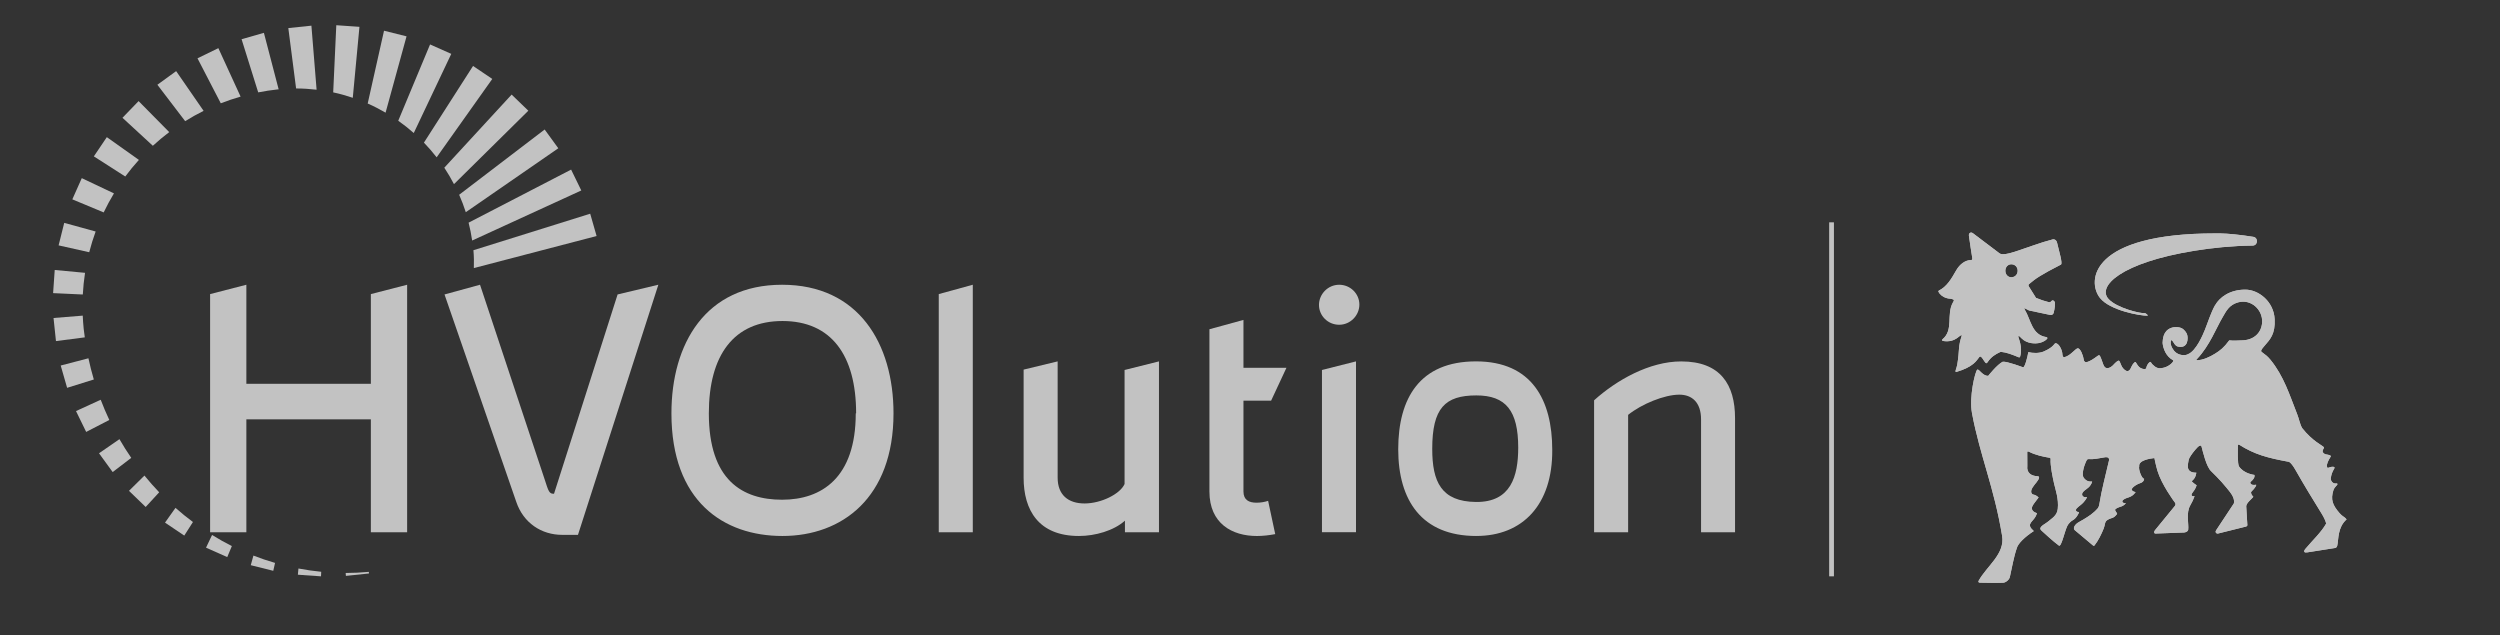 <?xml version="1.0" encoding="UTF-8"?>
<svg xmlns="http://www.w3.org/2000/svg" xmlns:xlink="http://www.w3.org/1999/xlink" id="Livello_1" width="1290.67" height="328" viewBox="0 0 1290.67 328">
  <rect x="0" y="0" width="1290.67" height="328" fill="#333333" stroke="none"/>
  <defs>
    <style>.cls-1{clip-path:url(#clippath);}.cls-2,.cls-3{fill:#fff;}.cls-4{clip-path:url(#clippath-1);}.cls-5{clip-path:url(#clippath-2);}.cls-6{opacity:.7;}.cls-3{stroke-width:0px;}</style>
    <clipPath id="clippath">
      <path class="cls-3" d="M1106.88,247.17s0,0,0,0c0,0,0,0,0,0M1134.06,185.49c.21-.22.36-.35.36-.35,6.33-6.71,9.86-15.99,12.92-21.14,1.87-3.15,3.32-6.57,8.11-7.9,6.74-1.87,12.75,3.85,12.42,10.27-.28,5.3-4.08,9-9.79,9.33-5.64.32-7.19.02-7.19.02-2.8,3.81-4.71,5.23-7.28,6.84-2.87,1.81-6.45,3.42-9.47,3.42-.34-.02-.27-.3-.08-.49M1143.64,157.43c-2.36,4.23-3.68,8.8-5.36,12.94-.83,2.04-4.42,10.83-8.71,12.49-1.16.76-4.8.93-7.07-1.64-1.1-1.39-2.42-3.65-1.6-5.6h.25c.84.56,1.25,2.05,2.25,2.82,1.12.84,3.02.86,4.1.26,1.49-.83,1.89-2.5,1.89-4.18,0-2.04-.86-3.32-2.25-4.55-1.55-1.32-4.66-1.37-6.54-.57-4,1.7-4.02,6.01-4.12,7.67.27,2.81,1.68,6.88,5.4,8.91.76.41-2,3.65-6.06,4.1-1.26.16-2.09,0-3.27-.8-.99-.83-1.64-1.29-2.12-2.28-.31-.65-1.94.86-2.39,2.97-.19.88-1.75.71-3.05-.06-1.55-.92-2.16-2.95-2.56-3.02-.42-.07-1.55,1.28-2.02,2.42-.71,1.8-1.61,2.68-2.81,2.09-.89-.46-1.54-1.19-2.02-1.95-.64-1.07-.92-2.24-1.34-2.88-.09-.17-.18-.28-.28-.31-.49-.4-2.2,1.36-2.75,1.96-.68.76-2,1.97-3.56,1.82-1.82-.18-1.95-3.08-3.44-6.13-.07-.4-.63-.61-.96-.38-2.81,2.05-3.73,2.61-5.36,3.25-1.82.71-2.06-.79-2.06-.79-.35-2.54-1.71-5.92-3.04-6.17-1.26-.05-3.69,3.74-6.95,4.58-1.1.29-1.12-1.77-1.12-1.8-.15-2.02-1.73-5.22-3.4-5.4-.87-.1-.64,1.84-6.16,4.25-2.43,1.07-5.94.91-8,.33-.44,2.61-1.73,7.7-2.68,7.88,0,0-8.32-3.17-10.52-2.9-2.85,1.37-7.51,7.28-7.51,7.28-1.38.07-2.52-.78-3.44-1.62-1.07-1-1.82-1.99-2.28-1.5-1.08,1.15-4.22,14.02-2.65,22.42,4.12,21.99,11.42,38.22,15.55,63.35,1.54,9.35-7.96,15.57-12.12,23.15,0,0-.55.97.75.98,3.94.03,7.38.2,11.91.03,1.23-.06,3.1-1.41,3.45-2.97,1.07-4.67,1.97-10.24,3.62-14.99.59-2.2,4.03-5.67,8.69-8.68.24-.16-2.68-1.86-1.78-3.78.84-1.79,2.45-2.36,3.47-5.46-3.94-1.22-2.29-3.76-2.29-3.76.28-.69,1.28-1.93,3.13-4.39-2.21-1.98-2.78-1.05-3.46-1.94-.76-.98-.37-2.48,1.35-4.61,1.16-1.43,3.78-4.34,1.43-4.42-3.11-.11-5.59-1.75-5.14-5.28l-.03-7.08c0-.79.82-.29.82-.29,3.54,1.8,7.37,2.59,10.83,3.16,0,0,.46.08.41.7-.24,3.26,1.06,9.42,1.82,12.75.7,3.05,2.42,7.81,1.87,12.91-.38,3.57-3.06,4.82-4.89,6.49-1.14,1.04-4.39,2.42-4.09,3.87,0,0,.1.5.8,1.06,0,0,6.2,5.73,8.78,7.54,1.25.88,2.88-7.17,4.32-10.14.62-1.3,2.01-2.53,2.72-2.9,2.11-1.08,3.24-3.88,3.24-3.88l.03-.42c-1.78.03-1.71-1.2-1.28-1.73.42-.53,1.53-1.37,2.42-2.09,2.11-1.72,2.97-3.65,2.97-3.65l-.03-.25c-2.32.37-2.49-1.18-2.43-1.59.05-.42.34-1.01,1.37-1.88.82-.69,3.11-1.82,3.81-4.51.01-.07-.12-.05-.38-.03-.73.06-2.43.1-3.95-1.92-1.19-1.58.06-5.86.93-7.83.68-1.55.88-1.91,1.68-1.84,2.61.21,5.14-.4,8.44-.95,0,0,2.41-.49,1.98,1.7-1.62,7.1-3.87,15.4-5.01,22.72,0,0-.23,1.32-.76,1.91-2.36,2.74-4.85,4.23-7.5,5.85-1.94,1.19-3.79,1.77-4.71,3.77,0,0-.46,1.05.37,1.73l9.39,7.88c.48.41.78-.08.78-.08,1.91-2.4,3.65-6,4.76-8.82.71-1.82.36-2.85,1.45-3.97,0,0,.9-.72,2.18-1.12,1.53-.48,1.84-.69,2.84-1.83.73-.85.42-.4-.6-2.32-.39-.73,1.61-1.46,1.61-1.46,1.17-.6,2.19-.31,3.95-2.22-2.2,0-2.11-1.15-1.43-1.71,1.94-1.59,4.17-.86,6.36-3.93v-.15c-.46,0-1.59-.39-1.92-1.08-.33-.89,2.04-2.75,4.44-3.53,2.05-.67,1.93-2.23,1.93-2.23t0,.01s0-.01,0-.01c-1.25-.03-3.04-5-2.52-6.44-.43-3.15,5.62-3.99,7.84-4.26,0,0,.73,3.75,1.57,6.56,2.12,7.11,8.66,15.92,8.66,15.92.35.46,1.12,1.2.3,2.29l-10.25,12.52c-.52.61-.6,1.69.28,1.69l14.9-.55c1.05-.14,1.9-.73,1.99-1.39.4-2.92-1.27-8.72,1.14-12.75.96-1.6,1.46-2.77,2.16-4.61,0,0-2.97.52-.81-2.19.77-.96,1.42-2.03,1.86-3.44,0,0-1.25-.77-2.32-1.8-.43-.4.18-.66.18-.66,1.1-1.01,1.68-1.98,2-4.03-3.37.06-4.07-1.5-4.36-2.48-.17-.59.12-3.92.81-5.19.75-1.39,2.37-3.63,4.29-5.59.77-.73,1.69-1.11,1.93-.23.63,2.32,2.46,10.57,5.07,12.82,0,0,4.68,4.48,7.78,8.37,1.75,2.19,4.44,4.99,3.89,8.06l-.45.73-8.73,13.21s-.52.76-.15,1.26c.34.47.82.53,1.16.44l14.25-3.56s.47-.08.69-.34c.15-.17.15-.48.15-.48l-.58-9.66c-.03-1.62,2.9-3.9,3.56-4.77.14-.17.09-.33-.1-.44-.67-.41-1.27-1.93-.81-2.36,1.95-1.84,2.94-3.67,2.33-3.56-1.1.21-2.44.17-2.84-.85-.21-.5.32-.81.32-.81,2.51-2.14,1.71-3.42,1.71-3.43,0,0-5.29-.51-7.89-4.36-.86-1.28-.6-8.69-.58-10.74,0,0-.03-.74.55-.56,8,5.12,14.78,6.88,25.53,8.87,0,0,1.12-.21,3.65,4.24,4.44,7.81,8.81,14.97,13.57,22.66,1.11,1.8,1.89,3.45,2.28,5.01-2.49,4.48-7.12,8.75-10.66,13-1.38,1.64-.47,2.09.72,1.91l14.53-2.29s.88-.1,1.11-1.13c.79-3.48.1-9.41,4.84-13.65-1.12-1.41-2.05-1.37-3.6-3.16-3.79-4.35-4.61-7.13-3.29-11.62.6-2.04,1.98-2.63,2.15-3.35.06-.24-.17-.45-.42-.41-2.37.41-3.29-1.95-2.96-2.95.23-1.46.51-2.68,1.77-4.8.28-.47.06-.78-.47-.83-.82-.08-1.46.1-1.94.26-.84.3-1.23.6-1.37-.44-.19-1.41.58-2.93,1.94-5.14.42-.69-1.91-1.03-2.34-1.07-.89-.06-1.86-1.01-1.85-1.46.02-1.57,1.06-1.75.6-2.31-.73-.91-5.84-3.07-11.17-9.84-1.23-2.14-1.63-4.91-2.61-7.28-3.87-9.79-6.89-19.62-13.79-28.03-1.64-1.95-2.2-2.25-4.4-3.92-.72-.55-.46-1.14,1.37-3.24,2.93-3.35,5.62-6.14,5.23-13.81-.46-9.03-8.26-15.2-15.19-15.2-8.19,0-13.37,4.21-15.44,7.91"></path>
    </clipPath>
    <clipPath id="clippath-1">
      <path class="cls-3" d="M1035.3,139.78c0-1.95,1.38-3.34,3.04-3.34,1.93,0,3.31,1.39,3.31,3.34s-1.39,3.36-3.31,3.36c-1.66,0-3.04-1.4-3.04-3.36M1016.48,121.68c.67,5.23,1.29,8.27,1.73,11.44.1.73-.04,1.12-.55,1.12-3.04,0-5.93,2.18-7.72,5.31-2.51,4.4-4.8,8.4-8.93,10.43-.24.12-.36.41-.24.65.87,1.69,2.41,2.68,3.93,3.19,1.69.57,2.48.19,3.77.82.2.1.31.35.24.57-.1.33-.3.6-.51,1-3.46,6.2.53,14.11-5.37,18.97-.29.24-.19.77.18.83,3.5.6,5.77-.4,7.26-1.39,1.43-.96,2.14-1.91,2.56-1.46-2.06,6.25-1.05,7.12-2.36,15.09-.28,1.78-1.56,4.09-.43,3.76,8.92-2.61,10.54-6.2,11.19-6.85.73-.74.91-2.45,2.91.87.44.72,1.09,1.62,1.41,1.46.24.03.6-.56.75-.76,1.73-2.51,3.88-3.87,6.33-4.98.12-.06.23-.12.36-.11,3.08.31,5.68,1.37,9.25,2.83.26.1.56-.02.65-.28,1.56-5.13-.98-9.76-.89-10.43.08-.67.42-.35,1.69.93,2.74,2.75,7.01,2.94,9.52,2.28,1.35-.35,3.13-1.25,3.7-2.15.2-.32,0-.71-.37-.77-7.61-1.1-8.01-8.89-11.18-14.13-.18-.29-.34-.76-.21-.85l2.4,1.22s10.64,2.27,11.1,2.34c1.07.17,1.57-1.04,1.57-1.04.08-.31.76-2.89.69-5.17-.03-1.03-1.16-1.66-1.66-1.14-.2.2-.39.42-.6.57-.26.2-.62.24-.94.15-2.72-.74-3.65-1.01-6.59-2.21l-3.83-6.12c-.26-.78.37-1.1.62-1.3,3-2.56,5.65-4.41,16.08-9.77,1-.51-.99-7-1.99-11.29-.33-1.49-1.55-1.89-2.11-1.75-13.35,3.47-25.2,9.73-27.86,7.04-.03-.03-.03-.02-.03-.02l-.02-.02-13.42-10.15c-.33-.24-.67-.35-.96-.35-.71,0-1.25.64-1.13,1.62"></path>
    </clipPath>
    <clipPath id="clippath-2">
      <path class="cls-3" d="M1084.09,153.75c5.12,6.56,20.94,9.35,24.69,9.24,0,0,.05-.29-.28-.58-.53-.47-.87-.78-1.5-.77-1.94.27-14.09-2.56-18.43-7.28-5.98-6.48,6.32-18.76,44.39-24.91,9.14-1.48,19.41-2.55,29.99-2.66,2.78-.03,3.08-4.08.33-4.52-6.51-1.06-13.21-1.72-16.86-1.76-.94,0-1.86-.01-2.77-.01-64.53,0-66.3,24.62-59.55,33.26"></path>
    </clipPath>
  </defs>
  <g class="cls-6">
    <path class="cls-3" d="M163.45,46.31l-2.68-33.06-11.92,1.25,4.02,31.17c3.58,0,7.1.24,10.58.64"></path>
    <path class="cls-3" d="M190.39,295.23c-4.01.37-7.99.58-11.93.58l.12,1.5,11.92-1.25-.1-.83Z"></path>
    <path class="cls-3" d="M143.33,46.16l.53-.03-7.62-29.18-11.52,3.3,8.58,27.44c3.29-.64,6.63-1.17,10.02-1.53"></path>
    <path class="cls-3" d="M124.21,49.88l-11.48-25.02-10.77,5.25,12.02,23.22c3.33-1.3,6.74-2.45,10.23-3.45"></path>
    <path class="cls-3" d="M105.11,57.23l-14.17-20.51-9.69,7.04,14.34,18.79c3.07-1.92,6.25-3.69,9.52-5.32"></path>
    <path class="cls-3" d="M87.36,68.2l-15.81-16.01-8.32,8.62,15.68,14.45c2.7-2.48,5.52-4.83,8.45-7.05"></path>
    <path class="cls-3" d="M71.7,82.55l-16.55-11.75-6.7,9.93,16.22,10.39c2.2-2.97,4.55-5.84,7.04-8.57"></path>
    <path class="cls-3" d="M58.83,99.84l-16.61-7.87-4.88,10.95,16.19,6.74c1.6-3.36,3.38-6.64,5.3-9.82"></path>
    <path class="cls-3" d="M49.38,119.52l-16.22-4.46-2.9,11.62,15.8,3.54c.94-3.64,2.04-7.21,3.32-10.71"></path>
    <path class="cls-3" d="M43.9,140.85l-15.65-1.47-.83,11.95,15.33.71c.2-3.78.59-7.51,1.15-11.19"></path>
    <path class="cls-3" d="M43.78,174.17c-.2-1.46-.41-2.91-.57-4.38-.24-2.29-.39-4.57-.49-6.84l-15.08,1.22,1.25,11.92,14.89-1.92Z"></path>
    <path class="cls-3" d="M45.65,184.97l-14.31,3.74,3.31,11.51,13.79-4.3c-1.06-3.59-2-7.24-2.79-10.95"></path>
    <path class="cls-3" d="M244.63,138.4l63.37-16.55-3.3-11.52-60.29,18.85c.28,3.11.32,6.18.22,9.23"></path>
    <path class="cls-3" d="M51.99,206.38l-12.75,5.84,5.25,10.77,11.94-6.18c-1.62-3.4-3.08-6.89-4.44-10.44"></path>
    <path class="cls-3" d="M243.75,124.18l56.35-25.85-5.25-10.77-52.93,27.39c.77,3.02,1.38,6.09,1.84,9.23"></path>
    <path class="cls-3" d="M61.66,226.73l-10.54,7.28,7.05,9.7,9.59-7.33c-2.16-3.13-4.19-6.34-6.09-9.65"></path>
    <path class="cls-3" d="M240.48,109.54l47.75-32.99-7.04-9.69-44.14,33.69c1.28,2.92,2.44,5.91,3.42,8.99"></path>
    <path class="cls-3" d="M66.59,253.4l8.62,8.33,6.97-7.58c-2.64-2.77-5.19-5.64-7.61-8.63l-7.98,7.88Z"></path>
    <path class="cls-3" d="M234.37,95.07l38.39-37.91-8.62-8.33-34.76,37.75c1.82,2.72,3.46,5.56,4.99,8.48"></path>
    <path class="cls-3" d="M85.2,269.81l9.93,6.7,4.48-7.01c-3.11-2.31-6.11-4.74-9.01-7.31l-5.41,7.62Z"></path>
    <path class="cls-3" d="M225.43,81.22l28.72-40.47-9.93-6.7-25.36,39.59c2.33,2.4,4.51,4.94,6.57,7.58"></path>
    <path class="cls-3" d="M106.37,282.74l10.95,4.87,2.38-5.7c-3.5-1.75-6.9-3.67-10.22-5.72l-3.11,6.55Z"></path>
    <path class="cls-3" d="M213.62,68.67l19.36-40.86-10.95-4.87-16.43,39.4c2.79,1.96,5.46,4.08,8.01,6.33"></path>
    <path class="cls-3" d="M129.46,291.79l11.62,2.9.92-4.08c-3.79-1.1-7.52-2.35-11.17-3.78l-1.37,4.96Z"></path>
    <path class="cls-3" d="M209.88,18.76l-11.62-2.9-8.43,37.58c3.17,1.39,6.25,2.99,9.23,4.73l10.83-39.42Z"></path>
    <path class="cls-3" d="M165.84,295.19c-3.97-.38-7.89-.96-11.76-1.69l-.3,3.2,11.95.84.1-2.35Z"></path>
    <path class="cls-3" d="M185.57,13.85l-11.95-.83-1.6,34.67c3.45.73,6.81,1.69,10.11,2.8l3.44-36.64Z"></path>
    <polygon class="cls-3" points="127.19 216.49 127.19 274.78 108.47 274.78 108.47 151.83 127.19 147 127.19 198.16 191.46 198.16 191.46 151.83 210.19 147 210.19 274.78 191.46 274.78 191.46 216.49 127.19 216.49"></polygon>
    <path class="cls-3" d="M298.39,276.13h-8.1c-10.81,0-20.07-6.18-23.74-16.98l-37.06-107.13,18.33-5.02,33.39,100.56c1.93,5.98,2.32,7.53,4.82,7.33l32.82-102.88,21.04-5.02-41.5,129.13Z"></path>
    <path class="cls-3" d="M441.99,213.4c0-30.11-12.93-47.67-38.02-47.67s-38.02,17.56-38.02,47.67c0,34.55,17.37,44.59,37.83,44.59s38.02-11.39,38.02-44.59h.19ZM403.97,276.71c-30.49,0-57.33-17.95-57.33-63.31,0-35.9,17.57-66.39,57.13-66.39s57.52,30.49,57.52,66.39c0,43.62-26.64,63.31-57.33,63.31"></path>
    <polygon class="cls-3" points="484.65 274.78 484.65 151.83 502.22 147 502.22 274.78 484.65 274.78"></polygon>
    <path class="cls-3" d="M580.77,274.78v-5.98c-5.79,5.21-15.44,7.91-23.74,7.91-20.84,0-28.57-13.32-28.57-30.11v-55.78l17.57-4.25v60.03c0,8.88,5.41,13.32,13.9,13.32s18.33-4.82,20.65-10.04v-58.87l17.76-4.44v88.21h-17.57Z"></path>
    <path class="cls-3" d="M656.24,206.84h-14.28v46.9c0,4.44,2.89,5.79,6.75,5.79,2.12,0,4.25-.38,5.98-.96l3.67,17.18c-3.08.58-6.36.97-9.46.97-12.74,0-24.51-6.37-24.51-22.97v-83.77l17.57-4.82v24.71h22.2l-7.92,16.98Z"></path>
    <path class="cls-3" d="M682.49,274.78v-83.77l17.57-4.44v88.2h-17.57ZM691.37,167.66c-5.79,0-10.42-4.63-10.42-10.23s4.63-10.42,10.42-10.42,10.43,4.63,10.43,10.22-4.63,10.43-10.43,10.43"></path>
    <path class="cls-3" d="M783.81,231.16c0-19.11-6.36-27.02-21.61-27.02-16.21,0-22.78,6.56-22.78,27.6,0,16.99,4.64,27.21,22.58,27.41,17.95.19,21.81-13.12,21.81-28.18v.19ZM762.2,276.71c-28.18,0-40.34-18.33-40.34-44.78s11.2-45.36,40.15-45.36,39.37,20.07,39.37,45.74c.19,28.18-15.24,44.39-39.18,44.39"></path>
    <path class="cls-3" d="M878.2,274.78v-58.29c0-8.88-4.82-12.74-11.2-12.74-7.72,0-19.49,4.82-26.45,10.43v60.61h-17.57v-68.13c11.58-10.43,28.57-20.07,44.97-20.07,20.27,0,27.8,11.96,27.8,29.34v58.87h-17.57Z"></path>
    <path class="cls-2" d="M1106.88,247.17s0,0,0,0c0,0,0,0,0,0M1134.06,185.49c.21-.22.36-.35.36-.35,6.33-6.71,9.86-15.99,12.92-21.14,1.87-3.15,3.32-6.57,8.11-7.9,6.74-1.87,12.75,3.85,12.42,10.27-.28,5.3-4.08,9-9.79,9.33-5.64.32-7.19.02-7.19.02-2.8,3.81-4.71,5.23-7.28,6.84-2.87,1.81-6.45,3.42-9.47,3.42-.34-.02-.27-.3-.08-.49M1143.64,157.43c-2.36,4.23-3.68,8.8-5.36,12.94-.83,2.04-4.42,10.83-8.71,12.49-1.16.76-4.8.93-7.07-1.64-1.1-1.39-2.42-3.65-1.6-5.6h.25c.84.56,1.25,2.05,2.25,2.82,1.12.84,3.02.86,4.1.26,1.49-.83,1.89-2.5,1.89-4.18,0-2.04-.86-3.32-2.25-4.55-1.55-1.32-4.66-1.37-6.54-.57-4,1.7-4.02,6.01-4.12,7.67.27,2.81,1.68,6.88,5.4,8.91.76.41-2,3.65-6.06,4.1-1.26.16-2.09,0-3.27-.8-.99-.83-1.64-1.29-2.12-2.28-.31-.65-1.94.86-2.39,2.97-.19.88-1.75.71-3.05-.06-1.55-.92-2.16-2.95-2.56-3.02-.42-.07-1.55,1.28-2.02,2.42-.71,1.8-1.61,2.68-2.81,2.09-.89-.46-1.54-1.19-2.02-1.95-.64-1.07-.92-2.24-1.34-2.88-.09-.17-.18-.28-.28-.31-.49-.4-2.2,1.36-2.75,1.96-.68.76-2,1.97-3.56,1.82-1.82-.18-1.95-3.08-3.44-6.13-.07-.4-.63-.61-.96-.38-2.81,2.05-3.73,2.61-5.36,3.25-1.82.71-2.06-.79-2.06-.79-.35-2.54-1.71-5.92-3.04-6.17-1.26-.05-3.69,3.74-6.95,4.58-1.1.29-1.12-1.77-1.12-1.8-.15-2.02-1.73-5.22-3.4-5.4-.87-.1-.64,1.84-6.16,4.25-2.43,1.07-5.94.91-8,.33-.44,2.61-1.73,7.7-2.68,7.88,0,0-8.32-3.17-10.52-2.9-2.85,1.37-7.51,7.28-7.51,7.28-1.38.07-2.52-.78-3.44-1.62-1.07-1-1.82-1.99-2.28-1.5-1.08,1.15-4.22,14.02-2.65,22.42,4.12,21.99,11.42,38.22,15.55,63.35,1.54,9.35-7.96,15.57-12.12,23.15,0,0-.55.97.75.98,3.94.03,7.38.2,11.91.03,1.23-.06,3.1-1.41,3.45-2.97,1.07-4.67,1.97-10.24,3.62-14.99.59-2.2,4.03-5.67,8.69-8.68.24-.16-2.68-1.86-1.78-3.78.84-1.79,2.45-2.36,3.47-5.46-3.94-1.22-2.29-3.76-2.29-3.76.28-.69,1.28-1.93,3.13-4.39-2.21-1.98-2.78-1.05-3.46-1.94-.76-.98-.37-2.48,1.35-4.61,1.16-1.43,3.78-4.34,1.43-4.42-3.11-.11-5.59-1.75-5.14-5.28l-.03-7.08c0-.79.82-.29.82-.29,3.54,1.8,7.37,2.59,10.83,3.16,0,0,.46.08.41.7-.24,3.26,1.06,9.42,1.82,12.75.7,3.05,2.42,7.81,1.87,12.91-.38,3.57-3.06,4.82-4.89,6.49-1.14,1.04-4.39,2.42-4.09,3.87,0,0,.1.5.8,1.06,0,0,6.2,5.73,8.78,7.54,1.25.88,2.88-7.17,4.32-10.14.62-1.3,2.01-2.53,2.72-2.9,2.11-1.08,3.24-3.88,3.24-3.88l.03-.42c-1.78.03-1.71-1.2-1.28-1.73.42-.53,1.53-1.37,2.42-2.09,2.11-1.72,2.97-3.65,2.97-3.65l-.03-.25c-2.32.37-2.49-1.18-2.43-1.59.05-.42.34-1.01,1.37-1.88.82-.69,3.11-1.82,3.81-4.51.01-.07-.12-.05-.38-.03-.73.06-2.43.1-3.95-1.92-1.19-1.58.06-5.86.93-7.83.68-1.55.88-1.91,1.68-1.84,2.61.21,5.14-.4,8.44-.95,0,0,2.41-.49,1.98,1.7-1.62,7.1-3.87,15.4-5.01,22.72,0,0-.23,1.32-.76,1.91-2.36,2.74-4.85,4.23-7.5,5.85-1.94,1.19-3.79,1.77-4.71,3.77,0,0-.46,1.05.37,1.73l9.39,7.88c.48.41.78-.08.78-.08,1.91-2.4,3.65-6,4.76-8.82.71-1.82.36-2.85,1.45-3.97,0,0,.9-.72,2.18-1.12,1.53-.48,1.84-.69,2.84-1.83.73-.85.42-.4-.6-2.32-.39-.73,1.61-1.46,1.61-1.46,1.17-.6,2.19-.31,3.95-2.22-2.2,0-2.11-1.15-1.43-1.71,1.94-1.59,4.17-.86,6.36-3.93v-.15c-.46,0-1.59-.39-1.92-1.08-.33-.89,2.04-2.75,4.44-3.53,2.05-.67,1.93-2.23,1.93-2.23t0,.01s0-.01,0-.01c-1.25-.03-3.04-5-2.52-6.44-.43-3.15,5.62-3.99,7.84-4.26,0,0,.73,3.75,1.57,6.56,2.12,7.11,8.66,15.92,8.66,15.92.35.46,1.12,1.2.3,2.29l-10.25,12.52c-.52.61-.6,1.69.28,1.69l14.9-.55c1.05-.14,1.9-.73,1.99-1.39.4-2.92-1.27-8.72,1.14-12.75.96-1.6,1.46-2.77,2.16-4.61,0,0-2.97.52-.81-2.19.77-.96,1.42-2.03,1.86-3.44,0,0-1.25-.77-2.32-1.8-.43-.4.18-.66.18-.66,1.1-1.01,1.68-1.98,2-4.03-3.37.06-4.07-1.5-4.36-2.48-.17-.59.12-3.92.81-5.19.75-1.39,2.37-3.63,4.29-5.59.77-.73,1.69-1.11,1.93-.23.63,2.32,2.46,10.57,5.07,12.82,0,0,4.68,4.48,7.78,8.37,1.75,2.19,4.44,4.99,3.89,8.06l-.45.73-8.73,13.21s-.52.76-.15,1.26c.34.47.82.53,1.16.44l14.25-3.56s.47-.08.69-.34c.15-.17.15-.48.15-.48l-.58-9.66c-.03-1.62,2.9-3.9,3.56-4.77.14-.17.09-.33-.1-.44-.67-.41-1.27-1.93-.81-2.36,1.95-1.84,2.94-3.67,2.33-3.56-1.1.21-2.44.17-2.84-.85-.21-.5.32-.81.32-.81,2.51-2.14,1.71-3.42,1.71-3.43,0,0-5.29-.51-7.89-4.36-.86-1.28-.6-8.69-.58-10.74,0,0-.03-.74.55-.56,8,5.12,14.78,6.88,25.53,8.87,0,0,1.12-.21,3.65,4.24,4.44,7.81,8.81,14.97,13.57,22.66,1.11,1.8,1.89,3.45,2.28,5.01-2.49,4.48-7.12,8.75-10.66,13-1.38,1.64-.47,2.09.72,1.91l14.53-2.29s.88-.1,1.11-1.13c.79-3.48.1-9.41,4.84-13.65-1.12-1.41-2.05-1.37-3.6-3.16-3.79-4.35-4.61-7.13-3.29-11.62.6-2.04,1.98-2.63,2.15-3.35.06-.24-.17-.45-.42-.41-2.37.41-3.29-1.95-2.96-2.95.23-1.46.51-2.68,1.77-4.8.28-.47.06-.78-.47-.83-.82-.08-1.46.1-1.94.26-.84.3-1.23.6-1.37-.44-.19-1.41.58-2.93,1.94-5.14.42-.69-1.91-1.03-2.34-1.07-.89-.06-1.86-1.01-1.85-1.46.02-1.57,1.06-1.75.6-2.31-.73-.91-5.84-3.07-11.17-9.84-1.23-2.14-1.63-4.91-2.61-7.28-3.87-9.79-6.89-19.62-13.79-28.03-1.64-1.95-2.2-2.25-4.4-3.92-.72-.55-.46-1.14,1.37-3.24,2.93-3.35,5.62-6.14,5.23-13.81-.46-9.03-8.26-15.2-15.19-15.2-8.19,0-13.37,4.21-15.44,7.91"></path>
    <g class="cls-1">
      <rect class="cls-3" x="1007.11" y="106.47" width="213.71" height="237.59" transform="translate(485.89 1172.46) rotate(-67.88)"></rect>
    </g>
    <path class="cls-2" d="M1035.3,139.78c0-1.95,1.38-3.34,3.04-3.34,1.93,0,3.31,1.39,3.31,3.34s-1.39,3.36-3.31,3.36c-1.66,0-3.04-1.4-3.04-3.36M1016.48,121.68c.67,5.23,1.29,8.27,1.73,11.44.1.73-.04,1.12-.55,1.12-3.04,0-5.93,2.18-7.72,5.31-2.51,4.4-4.8,8.4-8.93,10.43-.24.12-.36.41-.24.65.87,1.69,2.41,2.68,3.93,3.19,1.69.57,2.48.19,3.77.82.2.1.31.35.24.57-.1.33-.3.6-.51,1-3.46,6.2.53,14.11-5.37,18.97-.29.24-.19.77.18.83,3.5.6,5.77-.4,7.26-1.39,1.43-.96,2.14-1.91,2.56-1.46-2.06,6.25-1.05,7.12-2.36,15.09-.28,1.78-1.56,4.09-.43,3.76,8.92-2.61,10.54-6.2,11.19-6.85.73-.74.91-2.45,2.91.87.44.72,1.09,1.62,1.41,1.46.24.03.6-.56.75-.76,1.73-2.51,3.88-3.87,6.33-4.98.12-.06.23-.12.36-.11,3.08.31,5.68,1.37,9.25,2.83.26.1.56-.02.65-.28,1.56-5.13-.98-9.76-.89-10.43.08-.67.42-.35,1.69.93,2.74,2.75,7.01,2.94,9.52,2.28,1.35-.35,3.13-1.25,3.7-2.15.2-.32,0-.71-.37-.77-7.61-1.1-8.01-8.89-11.18-14.13-.18-.29-.34-.76-.21-.85l2.4,1.22s10.64,2.27,11.1,2.34c1.07.17,1.57-1.04,1.57-1.04.08-.31.76-2.89.69-5.17-.03-1.03-1.16-1.66-1.66-1.14-.2.2-.39.42-.6.57-.26.2-.62.24-.94.15-2.72-.74-3.65-1.01-6.59-2.21l-3.83-6.12c-.26-.78.37-1.1.62-1.3,3-2.56,5.65-4.41,16.08-9.77,1-.51-.99-7-1.99-11.29-.33-1.49-1.55-1.89-2.11-1.75-13.35,3.47-25.2,9.73-27.86,7.04-.03-.03-.03-.02-.03-.02l-.02-.02-13.42-10.15c-.33-.24-.67-.35-.96-.35-.71,0-1.25.64-1.13,1.62"></path>
    <g class="cls-4">
      <rect class="cls-3" x="987.23" y="112.78" width="91.2" height="86.84" transform="translate(499.28 1054.23) rotate(-67.88)"></rect>
    </g>
    <path class="cls-2" d="M1084.09,153.75c5.12,6.56,20.94,9.35,24.69,9.24,0,0,.05-.29-.28-.58-.53-.47-.87-.78-1.5-.77-1.94.27-14.09-2.56-18.43-7.28-5.98-6.48,6.32-18.76,44.39-24.91,9.14-1.48,19.41-2.55,29.99-2.66,2.78-.03,3.08-4.08.33-4.52-6.51-1.06-13.21-1.72-16.86-1.76-.94,0-1.86-.01-2.77-.01-64.53,0-66.3,24.62-59.55,33.26"></path>
    <g class="cls-5">
      <rect class="cls-3" x="1080.97" y="92.75" width="81.41" height="98.08" transform="translate(435.32 1040.22) rotate(-59.83)"></rect>
    </g>
    <rect class="cls-3" x="944.34" y="114.78" width="2.46" height="182.76"></rect>
  </g>
</svg>
